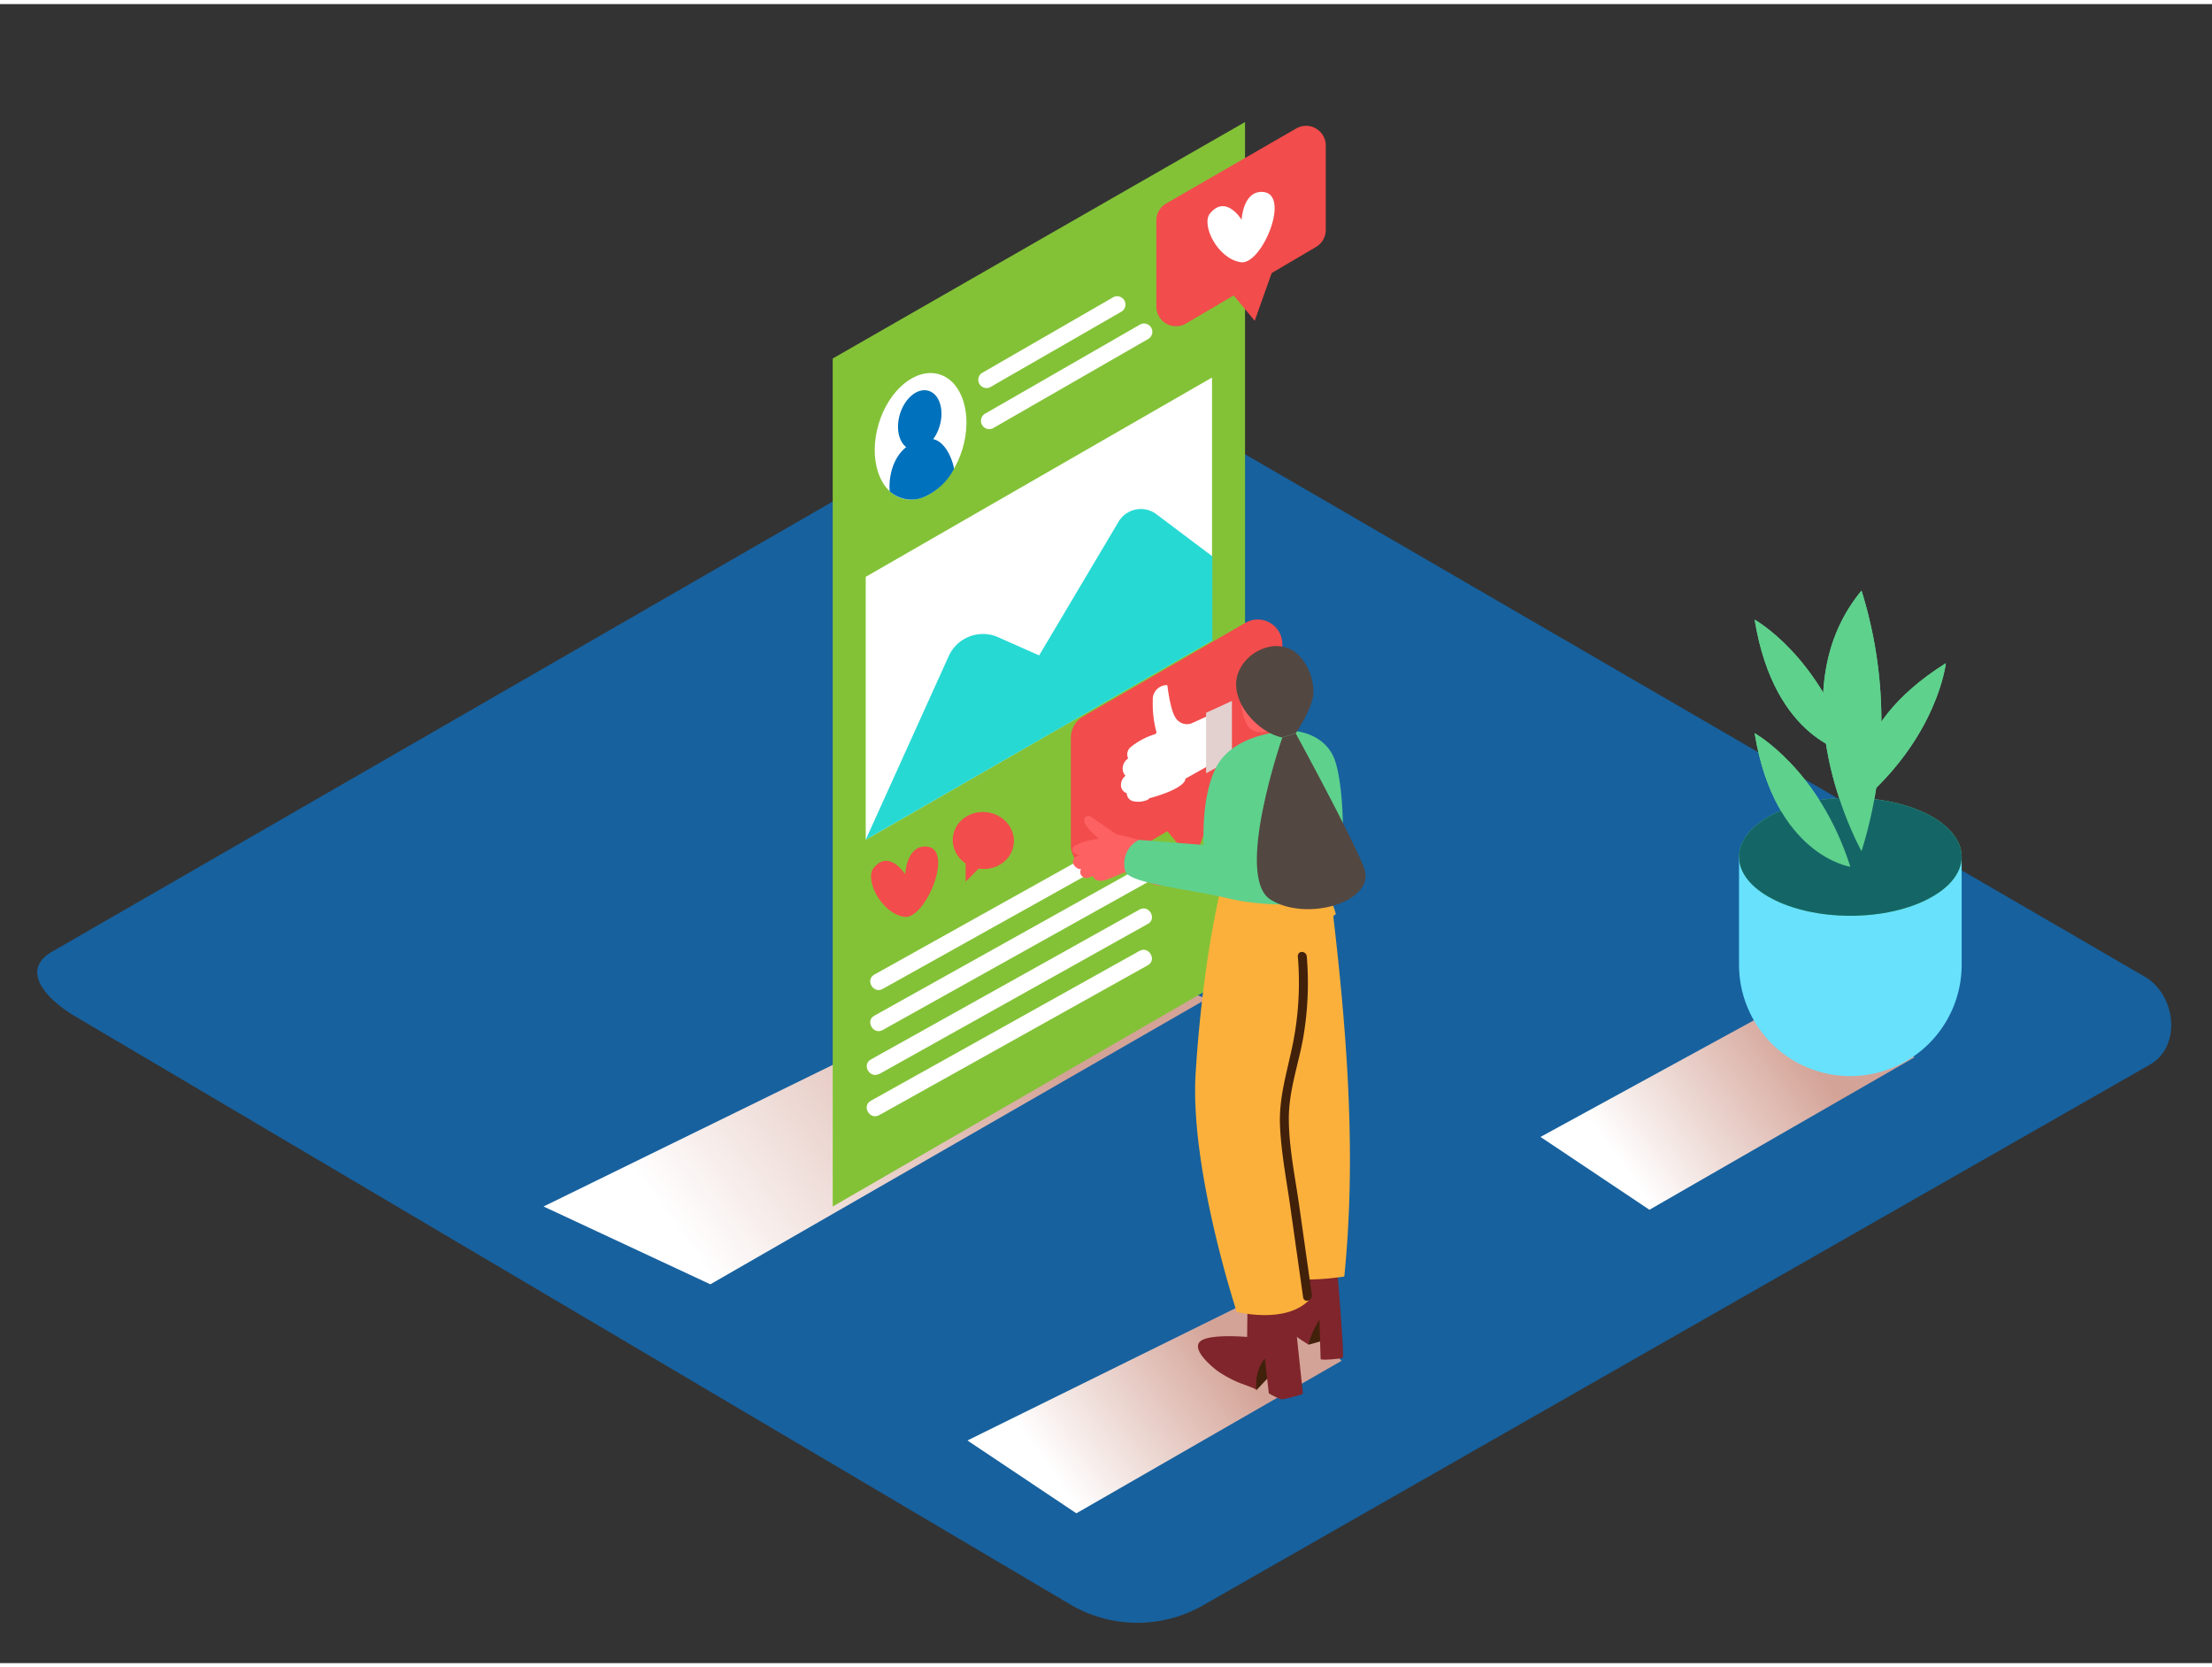 <?xml version="1.0" encoding="UTF-8" standalone="no"?>
<svg
   xmlns:dc="http://purl.org/dc/elements/1.1/"
   xmlns:cc="http://creativecommons.org/ns#"
   xmlns:rdf="http://www.w3.org/1999/02/22-rdf-syntax-ns#"
   xmlns:svg="http://www.w3.org/2000/svg"
   xmlns="http://www.w3.org/2000/svg"
   xmlns:xlink="http://www.w3.org/1999/xlink"
   xmlns:sodipodi="http://sodipodi.sourceforge.net/DTD/sodipodi-0.dtd"
   xmlns:inkscape="http://www.inkscape.org/namespaces/inkscape"
   viewBox="0 0 400 300"
   width="406"
   height="306"
   class="illustration styles_illustrationTablet__1DWOa"
   version="1.1"
   id="svg124"
   sodipodi:docname="image-1.svg"
   inkscape:version="0.92.5 (2060ec1f9f, 2020-04-08)">
  <rect x="0" y="0" width="400" height="300" fill="#333333" stroke="none"/>
  <sodipodi:namedview
     pagecolor="#ffffff"
     bordercolor="#666666"
     borderopacity="1"
     objecttolerance="10"
     gridtolerance="10"
     guidetolerance="10"
     inkscape:pageopacity="0"
     inkscape:pageshadow="2"
     inkscape:window-width="1866"
     inkscape:window-height="1016"
     id="namedview126"
     showgrid="false"
     inkscape:zoom="2.1814013"
     inkscape:cx="198.89256"
     inkscape:cy="168.33573"
     inkscape:window-x="54"
     inkscape:window-y="27"
     inkscape:window-maximized="1"
     inkscape:current-layer="Layer_2" />
  <defs
     id="defs9">
    <linearGradient
       id="linear-gradient"
       x1="183.32"
       y1="180.48"
       x2="124.04"
       y2="223.25"
       gradientUnits="userSpaceOnUse">
      <stop
         offset="0"
         stop-color="#d4a397"
         id="stop2" />
      <stop
         offset="1"
         stop-color="#fff"
         id="stop4" />
    </linearGradient>
    <linearGradient
       id="linear-gradient-2"
       x1="325.85"
       y1="187.85"
       x2="294.38"
       y2="210.55"
       xlink:href="#linear-gradient" />
    <linearGradient
       id="linear-gradient-3"
       x1="222.22"
       y1="242.74"
       x2="190.75"
       y2="265.44"
       xlink:href="#linear-gradient" />
    <linearGradient
       inkscape:collect="always"
       xlink:href="#linear-gradient"
       id="linearGradient935"
       gradientUnits="userSpaceOnUse"
       x1="183.32"
       y1="180.48"
       x2="124.04"
       y2="223.25" />
  </defs>
  <title
     id="title11">PP</title>
  <g
     style="isolation: isolate;"
     id="g122">
    <g
       id="Layer_2"
       data-name="Layer 2"
       transform="translate(-0.319,0.319)">
      <path
         d="M 194.28,289.32 14.56,183.1 C 8.84,179.89 3.93,174.61 9.51,171.16 l 180.37,-104 c 2.71,-1.68 6.82,-2.78 9.57,-1.18 l 188.66,109.54 c 5.72,3.32 6.75,12.6 1,15.93 L 218,289.15 a 23.9,23.9 0 0 1 -23.72,0.17 z"
         id="path13"
         inkscape:connector-curvature="0"
         style="fill:#17619e" />
      <polyline
         points="218.55 179.55 128.77 231.18 98.61 217.11 194.12 170.34"
         style="mix-blend-mode:multiply;fill:url(#linearGradient935)"
         id="polyline15" />
      <polyline
         points="346.54 190.12 298.59 217.7 278.89 204.53 322.11 180.91"
         style="mix-blend-mode:multiply;fill:url(#linear-gradient-2)"
         id="polyline17" />
      <polyline
         points="242.92 245.01 194.96 272.59 175.26 259.42 230.44 232.19"
         style="mix-blend-mode:multiply;fill:url(#linear-gradient-3)"
         id="polyline19" />
      <polygon
         points="225.46,21.01 225.46,174.01 150.9,217.11 150.9,63.77 "
         id="polygon21"
         style="fill:#83c237;fill-opacity:1" />
      <path
         d="m 333.06,161 c -6.54,-0.57 -13.43,-2.55 -18.27,-7 v 19.4 a 20.13,20.13 0 0 0 20.13,20.13 v 0 a 20.13,20.13 0 0 0 20.13,-20.13 v -19.73 c -6.86,2.8 -14.66,7.99 -21.99,7.33 z"
         id="path23"
         inkscape:connector-curvature="0"
         style="fill:#68e1fd" />
      <ellipse
         cx="334.92"
         cy="153.87"
         rx="20.13"
         ry="10.67"
         id="ellipse25"
         style="fill:#5ed18d" />
      <path
         d="m 334.92,155.68 c 0,0 -13.69,-2 -17.31,-24.16 0,0.01 11.68,6.48 17.31,24.16 z"
         id="path27"
         inkscape:connector-curvature="0"
         style="fill:#5ed18d" />
      <path
         d="m 336.94,152.86 c 0,0 -15.7,-28.18 0,-47.11 a 79,79 0 0 1 0,47.11 z"
         id="path29"
         inkscape:connector-curvature="0"
         style="fill:#5ed18d" />
      <path
         d="m 334.92,135.15 c 0,0 -13.69,-2 -17.31,-24.16 0,0.01 11.68,6.44 17.31,24.16 z"
         id="path31"
         inkscape:connector-curvature="0"
         style="fill:#5ed18d" />
      <path
         d="m 336.59,144.17 c 0,0 -3.43,-13.4 15.6,-25.3 0,0.01 -1.44,13.26 -15.6,25.3 z"
         id="path33"
         inkscape:connector-curvature="0"
         style="fill:#5ed18d" />
      <ellipse
         cx="334.92"
         cy="153.87"
         rx="20.13"
         ry="10.67"
         id="ellipse35"
         style="fill:#146666" />
      <path
         d="m 334.92,155.68 c 0,0 -13.69,-2 -17.31,-24.16 0,0.01 11.68,6.48 17.31,24.16 z"
         id="path37"
         inkscape:connector-curvature="0"
         style="fill:#5ed18d" />
      <path
         d="m 336.94,152.86 c 0,0 -15.7,-28.18 0,-47.11 a 79,79 0 0 1 0,47.11 z"
         id="path39"
         inkscape:connector-curvature="0"
         style="fill:#5ed18d" />
      <path
         d="m 334.92,135.15 c 0,0 -13.69,-2 -17.31,-24.16 0,0.01 11.68,6.44 17.31,24.16 z"
         id="path41"
         inkscape:connector-curvature="0"
         style="fill:#5ed18d" />
      <path
         d="m 336.59,144.17 c 0,0 -3.43,-13.4 15.6,-25.3 0,0.01 -1.44,13.26 -15.6,25.3 z"
         id="path43"
         inkscape:connector-curvature="0"
         style="fill:#5ed18d" />
      <polygon
         points="156.87,150.78 219.49,114.76 219.49,67.21 156.87,103.25 "
         id="polygon45"
         style="fill:#ffffff" />
      <path
         d="m 156.87,150.78 15,-33.18 a 6.8,6.8 0 0 1 9,-3.41 l 7.36,3.27 14.36,-24.18 a 4.69,4.69 0 0 1 6.85,-1.35 l 10.11,7.61 v 15.22 z"
         id="path47"
         inkscape:connector-curvature="0"
         style="fill:#27d9d3" />
      <ellipse
         cx="166.79"
         cy="77.83"
         rx="11.71"
         ry="7.91"
         transform="rotate(-73.21,166.799,77.835)"
         id="ellipse49"
         style="fill:#ffffff" />
      <ellipse
         cx="166.62"
         cy="74.92"
         rx="5.55"
         ry="3.75"
         transform="rotate(-73.21,166.632,74.911)"
         id="ellipse51"
         style="fill:#0071bc" />
      <path
         d="m 172.82,83.76 c 0.11,-0.18 -1.18,-5.74 -4.62,-5.47 -5.73,0.45 -7.28,5.87 -7,9.49 a 5.89,5.89 0 0 0 6.48,0.91 11.17,11.17 0 0 0 5.14,-4.93 z"
         id="path53"
         inkscape:connector-curvature="0"
         style="fill:#0071bc" />
      <line
         x1="178.54"
         y1="67.75"
         x2="202.38"
         y2="54.03"
         id="line55"
         style="fill:#817ce5" />
      <path
         d="m 179.3,69 23.84,-13.72 a 1.5,1.5 0 0 0 -1.51,-2.59 L 177.78,66.45 A 1.5,1.5 0 0 0 179.3,69 Z"
         id="path57"
         inkscape:connector-curvature="0"
         style="fill:#ffffff" />
      <line
         x1="179.16"
         y1="75.06"
         x2="207.22"
         y2="58.92"
         id="line59"
         style="fill:#817ce5" />
      <path
         d="M 179.92,76.36 208,60.21 a 1.5,1.5 0 0 0 -1.51,-2.59 l -28.08,16.15 a 1.5,1.5 0 0 0 1.51,2.59 z"
         id="path61"
         inkscape:connector-curvature="0"
         style="fill:#ffffff" />
      <path
         d="m 211.2,35.74 23.52,-13.57 a 3.56,3.56 0 0 1 5.34,3.08 v 15.27 a 3.56,3.56 0 0 1 -1.75,3.07 l -23.52,13.85 a 3.56,3.56 0 0 1 -5.37,-3.07 V 38.83 a 3.56,3.56 0 0 1 1.78,-3.09 z"
         id="path63"
         inkscape:connector-curvature="0"
         style="fill:#f24c4c" />
      <polyline
         points="222.96 51.83 227.21 56.95 230.69 47.16"
         id="polyline65"
         style="fill:#f24c4c" />
      <path
         d="m 224.84,38.68 c 0,0 -2.84,-4.68 -5.72,-1.13 -1.63,2 1.33,8.17 5.57,8.81 3.84,0.58 9.24,-12.58 3.86,-12.72 -3.49,-0.1 -3.71,5.04 -3.71,5.04 z"
         id="path67"
         inkscape:connector-curvature="0"
         style="fill:#ffffff" />
      <path
         d="m 164,157.05 c 0,0 -2.88,-4.66 -5.72,-1.13 -1.63,2 1.33,8.17 5.57,8.81 3.84,0.58 9.24,-12.58 3.86,-12.72 -3.5,-0.1 -3.71,5.04 -3.71,5.04 z"
         id="path69"
         inkscape:connector-curvature="0"
         style="fill:#f24c4c" />
      <ellipse
         cx="178.14"
         cy="150.93"
         rx="5.15"
         ry="5.54"
         transform="rotate(-83.6,178.135,150.929)"
         id="ellipse71"
         style="fill:#f24c4c" />
      <path
         d="m 178.94,154.27 c -0.22,0.34 -4,4.07 -4,4.11 V 152"
         id="path73"
         inkscape:connector-curvature="0"
         style="fill:#f24c4c" />
      <line
         x1="159.17"
         y1="176.47"
         x2="207.77"
         y2="149.35"
         id="line75"
         style="fill:#817ce5" />
      <path
         d="m 159.93,177.77 48.6,-27.12 c 1.69,-0.94 0.18,-3.53 -1.51,-2.59 l -48.6,27.12 c -1.69,0.94 -0.18,3.53 1.51,2.59 z"
         id="path77"
         inkscape:connector-curvature="0"
         style="fill:#ffffff" />
      <line
         x1="159.17"
         y1="183.9"
         x2="207.77"
         y2="156.78"
         id="line79"
         style="fill:#817ce5" />
      <path
         d="m 159.93,185.2 48.6,-27.12 c 1.69,-0.94 0.18,-3.53 -1.51,-2.59 l -48.6,27.12 c -1.69,0.94 -0.18,3.53 1.51,2.59 z"
         id="path81"
         inkscape:connector-curvature="0"
         style="fill:#ffffff" />
      <line
         x1="158.54"
         y1="191.87"
         x2="207.14"
         y2="164.75"
         id="line83"
         style="fill:#817ce5" />
      <path
         d="M 159.29,193.17 207.9,166 c 1.69,-0.94 0.18,-3.53 -1.51,-2.59 l -48.6,27.12 c -1.69,0.94 -0.18,3.53 1.51,2.59 z"
         id="path85"
         inkscape:connector-curvature="0"
         style="fill:#ffffff" />
      <line
         x1="158.54"
         y1="199.3"
         x2="207.14"
         y2="172.18"
         id="line87"
         style="fill:#817ce5" />
      <path
         d="m 159.29,200.6 48.6,-27.12 c 1.69,-0.94 0.18,-3.53 -1.51,-2.59 L 157.78,198 c -1.69,0.94 -0.18,3.53 1.51,2.59 z"
         id="path89"
         inkscape:connector-curvature="0"
         style="fill:#ffffff" />
      <path
         d="m 196.19,128.5 29.35,-16.94 a 4.44,4.44 0 0 1 6.66,3.85 v 19.05 a 4.44,4.44 0 0 1 -2.19,3.83 l -29.35,17.29 a 4.44,4.44 0 0 1 -6.7,-3.83 v -19.4 a 4.44,4.44 0 0 1 2.23,-3.85 z"
         id="path91"
         inkscape:connector-curvature="0"
         style="fill:#f24c4c" />
      <polyline
         points="210.86 148.58 216.17 154.96 220.51 142.75"
         id="polyline93"
         style="fill:#f24c4c" />
      <path
         d="m 203.85,139.23 a 1.91,1.91 0 0 1 -0.52,-1.29 2.23,2.23 0 0 1 1,-1.85 1.69,1.69 0 0 1 0.39,-2 13.15,13.15 0 0 1 4.43,-2.38 1.34,1.34 0 0 0 0.32,-0.27 19.69,19.69 0 0 1 -0.69,-5.89 2.56,2.56 0 0 1 2.63,-2.72 c 0,0 0.51,4.38 1.4,5.74 a 2.41,2.41 0 0 0 2.87,1.21 c 0.59,-0.24 5.15,-2.34 7,-3.19 v 8.67 l -8,4.49 c -0.08,1.49 -4.13,2.91 -6.5,3.53 a 1.19,1.19 0 0 1 -0.57,0.38 4.17,4.17 0 0 1 -2.54,0.12 1.52,1.52 0 0 1 -1,-1.4 1.59,1.59 0 0 1 -1,-1.06 2.06,2.06 0 0 1 0.78,-2.09 z"
         id="path95"
         inkscape:connector-curvature="0"
         style="fill:#ffffff" />
      <polygon
         points="218.42,127.83 218.42,138.78 223.09,136.17 223.09,125.69 "
         id="polygon97"
         style="fill:#e2d1cf" />
      <path
         d="m 236.95,242.1 3.8,-1.05 -0.6,-4.63 c 0,0 -4.15,0.68 -3.2,5.68 z"
         id="path99"
         inkscape:connector-curvature="0"
         style="fill:#42210b" />
      <path
         d="m 242.13,228.62 c 0,0 1.34,15.66 1,15.85 -0.34,0.19 -4,0.5 -4,0.22 0,-0.28 -0.22,-7.13 -0.22,-7.13 0,0 -1.83,3 -1.92,4.54 0,0 -4.37,-2.49 -5.18,-4.49 -0.81,-2 1.87,-10.36 2.89,-10.81"
         id="path101"
         inkscape:connector-curvature="0"
         style="fill:#7f252b" />
      <path
         d="m 227.53,250.31 4.31,-4.57 -2.84,-3.55 c 0,0 -2.59,5.81 -1.47,8.12 z"
         id="path103"
         inkscape:connector-curvature="0"
         style="fill:#42210b" />
      <path
         d="m 233.93,232.19 2,18.8 a 22.3,22.3 0 0 1 -3.84,1 12.19,12.19 0 0 1 -2.33,-1.1 l -0.72,-6.27 c 0,0 -1.86,1.86 -1.53,5.68 0,-0.26 -3,-1.24 -3.35,-1.42 a 22.25,22.25 0 0 1 -3.44,-1.87 c -1.14,-0.79 -5.39,-4.3 -3.11,-5.69 1.94,-1.19 8.23,-0.62 8.23,-0.62 l 0.09,-7.76"
         id="path105"
         inkscape:connector-curvature="0"
         style="fill:#7f252b" />
      <path
         d="m 241.45,164.86 a 0.45,0.45 0 0 1 0.45,-0.55 14.45,14.45 0 0 0 -2.11,-4.61 l -18.2,-2.14 c 0,0 -3.65,13 -5.06,35.41 -1.09,17.37 7.43,43.2 7.43,43.2 0,0 8.82,2.24 13.06,-2.12 l -0.17,-3.74 a 44.5,44.5 0 0 0 6.56,-0.54 c 2.19,-21.57 0.53,-43.45 -1.96,-64.91 z"
         id="path107"
         inkscape:connector-curvature="0"
         style="fill:#fbb03b" />
      <path
         d="m 237.53,233 -2.28,-16.1 c -0.73,-5.13 -1.85,-10.4 -1.87,-15.61 -0.02,-5.21 1.76,-9.86 2.62,-14.82 a 58,58 0 0 0 0.63,-14.54 c -0.09,-1.13 -1.71,-1.14 -1.62,0 a 56.41,56.41 0 0 1 -1,16.23 c -1,4.77 -2.43,9.29 -2.23,14.25 0.2,4.96 1.2,10 1.9,15 l 2.28,16.1 c 0.17,1.13 1.73,0.65 1.57,-0.51 z"
         id="path109"
         inkscape:connector-curvature="0"
         style="fill:#42210b" />
      <path
         d="m 211.67,152.49 c -0.8,-0.25 -1.6,-0.48 -2.41,-0.7 h -0.07 a 51.09,51.09 0 0 0 -7,-2 l -4.56,-3.14 v 0 a 0.76,0.76 0 0 0 -1.23,0.45 c -0.26,0.76 1.34,2.4 1.87,2.85 l 0.2,0.17 c 0.1,0.09 0.52,0.53 0.65,0.51 a 10.88,10.88 0 0 0 -4.46,1.26 0.82,0.82 0 0 0 0,1.42 2.34,2.34 0 0 0 0.9,0.21 l -0.16,0.06 c -1,0.42 -1.49,1.24 -0.59,2.13 a 0.81,0.81 0 0 0 0.27,0.18 0.68,0.68 0 0 0 0.68,0.17 v 0.15 a 1.07,1.07 0 0 0 0.08,1 1.21,1.21 0 0 0 1.69,0.28 l 0.38,-0.14 c 0.41,1 1.55,1 2.54,0.66 0.99,-0.34 2.18,-0.92 3.27,-1.32 l 3.27,1.27 c 0.88,0.34 2.45,1.37 3.41,1 0.96,-0.37 0.57,-1.93 -0.42,-1.58 0.21,-0.07 -0.22,-0.11 -0.35,-0.16 l -0.9,-0.35 a 7.23,7.23 0 0 0 2.58,0.51 0.83,0.83 0 0 0 0.57,-1.4 10.85,10.85 0 0 0 -1.51,-1.22 0.89,0.89 0 0 0 0,-0.56 h 0.11 a 0.84,0.84 0 0 0 0.56,-0.11 l 0.18,0.05 c 1.04,0.24 1.45,-1.34 0.45,-1.65 z"
         id="path111"
         inkscape:connector-curvature="0"
         style="fill:#fe6162" />
      <path
         d="m 234,131.08 c 0,0 -10.13,0 -13.63,6.37 -2.94,5.35 -2.39,14.28 -2.39,14.28 l -11.67,-0.92 a 4.8,4.8 0 0 0 -2.52,5.6 c 0.45,2.29 12,3.35 18.41,4.93 6.41,1.58 17.92,2 19.74,-1.81 1.82,-3.81 1.59,-19.38 -0.53,-23.85 -2.12,-4.47 -7.41,-4.6 -7.41,-4.6 z"
         id="path113"
         inkscape:connector-curvature="0"
         style="fill:#5ed18d" />
      <path
         d="m 224.68,121.29 c 0,0 -0.53,7.7 1.82,9.48 2.35,1.78 6.23,-1.16 6.23,-1.16"
         id="path115"
         inkscape:connector-curvature="0"
         style="fill:#fe6162" />
      <path
         d="m 226.6,117.43 a 7.47,7.47 0 0 0 -2.33,3.07 c -1.94,4.85 3.28,10.87 7.93,11.8 l 2.42,-0.76 c 0,0 3.2,-4.71 3.2,-7.35 a 9.74,9.74 0 0 0 -2.72,-6.85 c -2.48,-2.34 -6.04,-1.84 -8.5,0.09 z"
         id="path117"
         inkscape:connector-curvature="0"
         style="fill:#534741" />
      <path
         d="m 232.2,132.31 c 0,0 -8.72,25.13 -2.15,29.29 6.57,4.16 19.4,0.37 16.89,-5.86 -2.51,-6.23 -12.32,-24.19 -12.32,-24.19"
         id="path119"
         inkscape:connector-curvature="0"
         style="fill:#534741" />
    </g>
  </g>
</svg>
